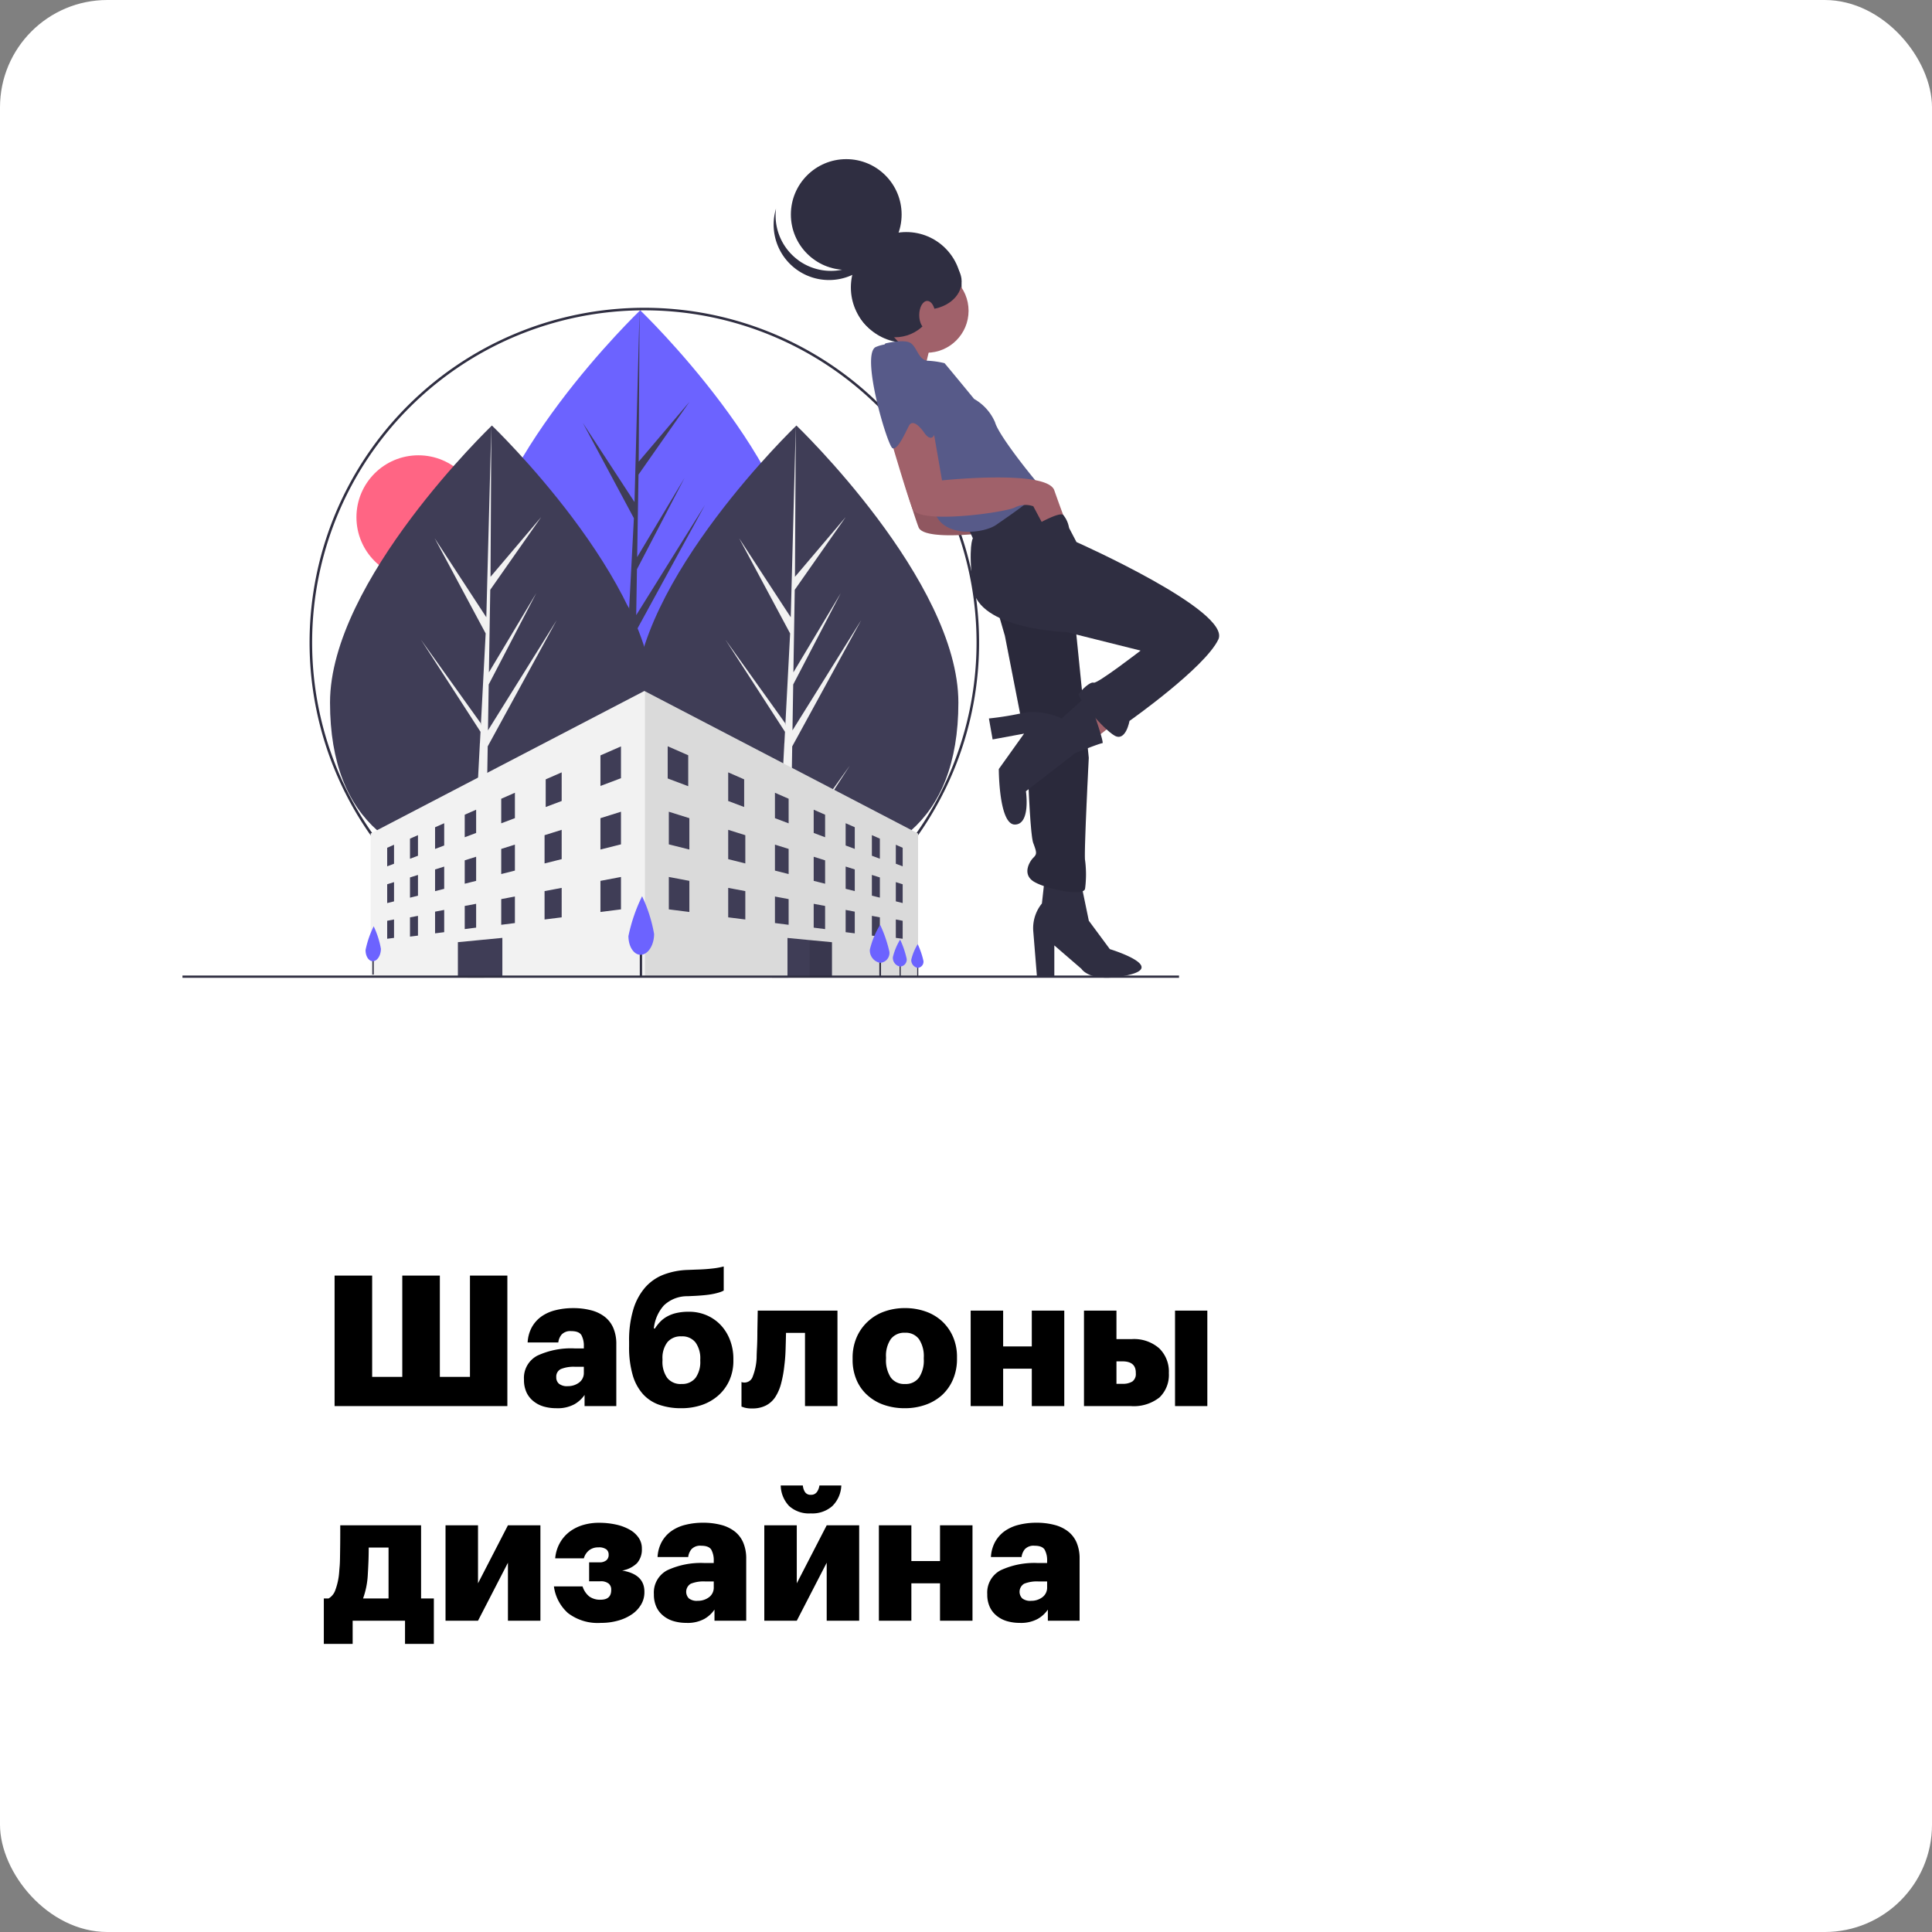 <svg xmlns="http://www.w3.org/2000/svg" width="180" height="180" viewBox="0 0 180 180"><rect x="0" y="0" width="180" height="180" fill="#808080" stroke="none"/><g transform="translate(-1140 -2546)"><rect width="180" height="180" rx="10" transform="translate(1140 2546)" fill="#fff"/><path d="M1.173-12.155h3.5V-2.72H7.48v-9.435h3.5V-2.72h2.805v-9.435h3.485V0H1.173ZM21.828.2A4.187,4.187,0,0,1,20.689.051a2.686,2.686,0,0,1-.952-.476,2.282,2.282,0,0,1-.672-.825,2.734,2.734,0,0,1-.247-1.216A2.338,2.338,0,0,1,20.069-4.7a7.427,7.427,0,0,1,3.476-.671h.85v-.2A2.053,2.053,0,0,0,24.174-6.6q-.221-.382-.952-.383a1.108,1.108,0,0,0-.892.315,1.382,1.382,0,0,0-.314.74H19.159a3.316,3.316,0,0,1,.382-1.4,3.056,3.056,0,0,1,.892-1.011,3.859,3.859,0,0,1,1.3-.587,6.69,6.69,0,0,1,1.674-.2,6.489,6.489,0,0,1,1.658.2,3.505,3.505,0,0,1,1.266.6,2.643,2.643,0,0,1,.808,1.045,3.76,3.76,0,0,1,.281,1.522V0H24.463V-1.037a2.869,2.869,0,0,1-.944.867A3.269,3.269,0,0,1,21.828.2Zm1.054-2.057a1.7,1.7,0,0,0,1.08-.34,1.105,1.105,0,0,0,.433-.918v-.544h-.8a3.17,3.17,0,0,0-1.343.212.772.772,0,0,0-.425.757.767.767,0,0,0,.255.612A1.2,1.2,0,0,0,22.882-1.853ZM33.473.2a6.168,6.168,0,0,1-2.04-.314,3.681,3.681,0,0,1-1.53-1,4.556,4.556,0,0,1-.96-1.785,9.284,9.284,0,0,1-.332-2.661v-.459A9.966,9.966,0,0,1,29-8.993a5.575,5.575,0,0,1,1.1-2.048,4.388,4.388,0,0,1,1.717-1.2,6.929,6.929,0,0,1,2.244-.442l.85-.034a15.852,15.852,0,0,0,1.632-.119,6.824,6.824,0,0,0,.884-.17v2.244a2.111,2.111,0,0,1-.357.153q-.2.068-.5.136a7.048,7.048,0,0,1-.731.119q-.434.051-1.046.085l-.714.034a3.135,3.135,0,0,0-2.227.859,3.786,3.786,0,0,0-.935,2.151h.1a4.041,4.041,0,0,1,.476-.612,2.734,2.734,0,0,1,.646-.5,3.315,3.315,0,0,1,.875-.332,5.079,5.079,0,0,1,1.165-.119,4.1,4.1,0,0,1,1.683.34,3.951,3.951,0,0,1,1.309.926,4.226,4.226,0,0,1,.85,1.394,4.877,4.877,0,0,1,.306,1.742v.136a4.458,4.458,0,0,1-.374,1.861,4.112,4.112,0,0,1-1.028,1.4A4.523,4.523,0,0,1,35.386-.1,5.858,5.858,0,0,1,33.473.2Zm.017-2.261A1.558,1.558,0,0,0,34.8-2.624a2.52,2.52,0,0,0,.442-1.583v-.135A2.52,2.52,0,0,0,34.8-5.927a1.558,1.558,0,0,0-1.309-.567,1.6,1.6,0,0,0-1.318.551,2.416,2.416,0,0,0-.451,1.567v.135a2.58,2.58,0,0,0,.442,1.617A1.577,1.577,0,0,0,33.49-2.057Zm9.588-1.734a10.914,10.914,0,0,1-.306,1.7,4.3,4.3,0,0,1-.544,1.258,2.3,2.3,0,0,1-.867.782A2.711,2.711,0,0,1,40.1.221a2.478,2.478,0,0,1-.765-.085Q39.1.051,39.083.051V-2.244a.66.66,0,0,0,.085.034.987.987,0,0,0,.238.017.805.805,0,0,0,.722-.553,5.424,5.424,0,0,0,.366-1.76q0-.119.008-.365t.026-.578q.017-.331.026-.714t.008-.773q.017-.9.034-1.955h7.429V0H45V-6.817H43.231q-.017.85-.042,1.607T43.078-3.791ZM54.315-2.057a1.521,1.521,0,0,0,1.309-.6,2.868,2.868,0,0,0,.442-1.719v-.135a2.868,2.868,0,0,0-.442-1.719,1.521,1.521,0,0,0-1.309-.6A1.562,1.562,0,0,0,53-6.25a2.749,2.749,0,0,0-.451,1.7v.136a2.934,2.934,0,0,0,.442,1.753A1.539,1.539,0,0,0,54.315-2.057ZM54.3.2A5.858,5.858,0,0,1,52.386-.1a4.432,4.432,0,0,1-1.539-.884A4,4,0,0,1,49.81-2.414a4.723,4.723,0,0,1-.374-1.921v-.136A4.784,4.784,0,0,1,49.81-6.4a4.327,4.327,0,0,1,1.037-1.47,4.367,4.367,0,0,1,1.539-.935,5.628,5.628,0,0,1,1.93-.323,5.714,5.714,0,0,1,1.912.314,4.4,4.4,0,0,1,1.539.91,4.281,4.281,0,0,1,1.02,1.445,4.679,4.679,0,0,1,.374,1.9v.136a4.829,4.829,0,0,1-.374,1.947,4.261,4.261,0,0,1-1.02,1.454,4.578,4.578,0,0,1-1.556.909A5.713,5.713,0,0,1,54.3.2ZM66.13-3.485H63.461V0H60.435V-8.891h3.026v3.332H66.13V-8.891h3.026V0H66.13ZM79.475-8.891h3.009V0H79.475Zm-8.483,0h3.026v2.652h1.428A3.551,3.551,0,0,1,78-5.381a3.011,3.011,0,0,1,.9,2.287v.051A2.9,2.9,0,0,1,78.03-.808a3.863,3.863,0,0,1-2.7.808H70.992Zm3.587,6.817a1.667,1.667,0,0,0,.918-.213.857.857,0,0,0,.323-.773v-.051q0-1.054-1.241-1.054h-.561v2.091ZM4.267,15.7a7.631,7.631,0,0,1-.442,2.227H6.2V13.183H4.352q0,.714-.026,1.343T4.267,15.7Zm-1.411,6.46H.17V17.926H.612a1.43,1.43,0,0,0,.621-.757A6.1,6.1,0,0,0,1.6,15.478q.017-.238.043-.527t.034-.774q.008-.484.017-1.215T1.7,11.109H9.231v6.817h1.19v4.233H7.735V20H2.856ZM11.509,20V11.109h3.026v5.406l2.788-5.406h3.026V20H17.323V14.594L14.535,20ZM29.8,13.285a1.909,1.909,0,0,1-.451,1.351,2.6,2.6,0,0,1-1.385.689q2.074.34,2.074,1.972v.051a2.232,2.232,0,0,1-.3,1.131,2.85,2.85,0,0,1-.833.9,4.273,4.273,0,0,1-1.284.6,5.74,5.74,0,0,1-1.632.221,4.557,4.557,0,0,1-3.077-.918A4.027,4.027,0,0,1,21.607,16.8h2.669a1.954,1.954,0,0,0,.62.935,1.7,1.7,0,0,0,1.063.306q.986,0,.986-.9v-.051a.706.706,0,0,0-.238-.552,1.163,1.163,0,0,0-.782-.213H24.888V14.56h.952a.976.976,0,0,0,.646-.187.633.633,0,0,0,.221-.51v-.034a.606.606,0,0,0-.212-.476,1.161,1.161,0,0,0-.757-.187,1.355,1.355,0,0,0-.842.263,1.455,1.455,0,0,0-.5.757H21.726a3.6,3.6,0,0,1,.451-1.462,3.382,3.382,0,0,1,.918-1.037,3.952,3.952,0,0,1,1.25-.612,5.118,5.118,0,0,1,1.445-.2,7.248,7.248,0,0,1,1.624.17,4.5,4.5,0,0,1,1.275.484,2.431,2.431,0,0,1,.824.757,1.735,1.735,0,0,1,.289.969ZM33.932,20.2a4.187,4.187,0,0,1-1.139-.153,2.686,2.686,0,0,1-.952-.476,2.282,2.282,0,0,1-.672-.825,2.734,2.734,0,0,1-.247-1.215,2.338,2.338,0,0,1,1.25-2.236,7.427,7.427,0,0,1,3.476-.671h.85v-.2a2.053,2.053,0,0,0-.221-1.028q-.221-.383-.952-.383a1.108,1.108,0,0,0-.893.314,1.382,1.382,0,0,0-.314.74H31.263a3.316,3.316,0,0,1,.382-1.4,3.056,3.056,0,0,1,.892-1.011,3.859,3.859,0,0,1,1.3-.587,6.69,6.69,0,0,1,1.675-.2,6.489,6.489,0,0,1,1.657.2,3.505,3.505,0,0,1,1.267.6,2.643,2.643,0,0,1,.807,1.045,3.76,3.76,0,0,1,.28,1.521V20H36.567V18.963a2.869,2.869,0,0,1-.943.867A3.269,3.269,0,0,1,33.932,20.2Zm1.054-2.057a1.7,1.7,0,0,0,1.079-.34,1.105,1.105,0,0,0,.434-.918v-.544h-.8a3.17,3.17,0,0,0-1.343.212.876.876,0,0,0-.17,1.369A1.2,1.2,0,0,0,34.986,18.147ZM45.543,10a2.76,2.76,0,0,1-2.023-.689A2.861,2.861,0,0,1,42.738,7.4H44.8a1.308,1.308,0,0,0,.2.612.606.606,0,0,0,.544.255.651.651,0,0,0,.561-.255,1.336,1.336,0,0,0,.238-.612h2.04a2.843,2.843,0,0,1-.833,1.913A2.808,2.808,0,0,1,45.543,10ZM41.208,20V11.109h3.026v5.406l2.788-5.406h3.026V20H47.022V14.594L44.234,20Zm16.371-3.485H54.91V20H51.884V11.109H54.91v3.332h2.669V11.109h3.026V20H57.579ZM64.991,20.2a4.187,4.187,0,0,1-1.139-.153,2.686,2.686,0,0,1-.952-.476,2.282,2.282,0,0,1-.671-.825,2.734,2.734,0,0,1-.247-1.215,2.338,2.338,0,0,1,1.25-2.236,7.427,7.427,0,0,1,3.476-.671h.85v-.2a2.053,2.053,0,0,0-.221-1.028q-.221-.383-.952-.383a1.108,1.108,0,0,0-.893.314,1.382,1.382,0,0,0-.314.74H62.322a3.316,3.316,0,0,1,.382-1.4,3.056,3.056,0,0,1,.893-1.011,3.859,3.859,0,0,1,1.3-.587,6.69,6.69,0,0,1,1.675-.2,6.489,6.489,0,0,1,1.657.2,3.505,3.505,0,0,1,1.267.6,2.643,2.643,0,0,1,.808,1.045,3.76,3.76,0,0,1,.28,1.521V20H67.626V18.963a2.87,2.87,0,0,1-.944.867A3.269,3.269,0,0,1,64.991,20.2Zm1.054-2.057a1.7,1.7,0,0,0,1.079-.34,1.105,1.105,0,0,0,.434-.918v-.544h-.8a3.17,3.17,0,0,0-1.343.212.876.876,0,0,0-.17,1.369A1.2,1.2,0,0,0,66.045,18.147Z" transform="translate(1170 2677)"/><g transform="translate(1157 2560.827)"><circle cx="5.771" cy="5.771" r="5.771" transform="translate(16.209 27.592)" fill="#ff6584"/><path d="M57.733,39.9c0,11.362-6.755,15.33-15.087,15.33S27.559,51.261,27.559,39.9,42.646,14.081,42.646,14.081,57.733,28.536,57.733,39.9Z" fill="#6c63ff"/><path d="M42.1,53.489l.154-9.509,6.43-11.764L42.274,42.484l.07-4.276L46.776,29.7l-4.413,7.38.125-7.69,4.746-6.776-4.726,5.567.078-14.1-.491,18.667.04-.77L37.31,24.59l4.748,8.864-.45,8.589-.013-.228-5.562-7.772,5.546,8.577-.056,1.074-.01.016V43.8L40.374,65.59H41.9l.183-11.255,5.532-8.556Z" fill="#3f3d56"/><path d="M72.29,50.63c0,11.362-6.755,15.329-15.087,15.329S42.116,61.992,42.116,50.63,57.2,24.817,57.2,24.817,72.29,39.268,72.29,50.63Z" fill="#3f3d56"/><path d="M56.654,64.221l.155-9.509,6.43-11.764L56.833,53.22l.069-4.276,4.432-8.511-4.414,7.38.125-7.69,4.746-6.776-4.726,5.567.078-14.1-.491,18.667.04-.77-4.825-7.385,4.748,8.864-.45,8.588-.013-.228L50.59,44.778l5.545,8.577-.056,1.074-.01.016v.088l-1.141,21.79h1.524l.183-11.255,5.532-8.556Z" fill="#f2f2f2"/><path d="M43.921,50.63c0,11.362-6.755,15.329-15.087,15.329S13.747,61.992,13.747,50.63,28.83,24.817,28.83,24.817,43.921,39.268,43.921,50.63Z" fill="#3f3d56"/><path d="M28.284,64.221l.155-9.509,6.43-11.764L28.463,53.22l.069-4.276,4.432-8.511-4.413,7.38.125-7.69,4.746-6.776L28.7,38.914l.078-14.1-.49,18.667.04-.77L23.5,35.326l4.748,8.864-.45,8.588-.013-.228-5.562-7.772,5.546,8.577-.056,1.074-.01.016v.088l-1.141,21.79h1.524l.183-11.255L33.8,56.512Z" fill="#f2f2f2"/><path d="M43.031,76.226a31.189,31.189,0,1,1,22.054-9.135A31.189,31.189,0,0,1,43.031,76.226Zm0-62.141A30.951,30.951,0,1,0,73.982,45.036,30.951,30.951,0,0,0,43.031,14.085Z" fill="#2f2e41"/><path d="M68.534,62.831V76.113h-51V62.831l25.5-13.282.053.028Z" fill="#f2f2f2"/><path d="M68.534,62.831V76.113H43.086V49.577Z" opacity="0.1"/><path d="M40.855,57.677l-1.913.722V55.552l1.913-.838ZM19.711,65.646l-.638.241V64.158l.638-.282Zm2.231-.744-.744.279V63.308l.744-.327Zm2.443-.956-.85.32v-2.02l.85-.374Zm2.976-1.169-1.063.4v-2.1l1.063-.466Zm3.612-1.38-1.275.482V59.591l1.275-.559ZM35.33,59.8l-1.488.56V57.784l1.488-.652ZM19.711,69.152l-.638.16V67.558l.638-.2Zm2.231-.53-.744.186V66.922l.744-.234Zm2.443-.638-.85.214v-2.02l.85-.268Zm2.976-.744-1.063.267V65.328l1.063-.334Zm3.612-.956-1.275.322V64.265l1.275-.4Zm4.357-1.066-1.594.4V62.986l1.594-.5Zm5.525-1.378-1.913.481V61.4l1.913-.6Zm0,6.057-1.913.243v-2.9l1.913-.362ZM19.711,72.553l-.638.082V70.96l.638-.122Zm2.231-.212-.744.094V70.641l.744-.14Zm2.443-.319-.85.108V70.11l.85-.162Zm2.976-.425-1.063.136V69.578l1.063-.2Zm3.612-.425-1.275.162V68.941l1.275-.243Zm4.357-.532-1.594.2V68.195l1.594-.3Zm31.132-4.994.638.241V64.158l-.638-.282ZM64.231,64.9l.744.279V63.308l-.744-.327Zm-2.444-.956.85.32v-2.02l-.85-.374ZM58.81,62.777l1.063.4v-2.1l-1.063-.466ZM55.2,61.4l1.275.482V59.591L55.2,59.032ZM50.844,59.8l1.488.56V57.784l-1.488-.652Zm15.618,9.349.638.16V67.558l-.638-.2Zm-2.231-.53.744.186V66.922l-.744-.234Zm-2.444-.638.85.214v-2.02l-.85-.268ZM58.81,67.24l1.063.267V65.328l-1.063-.334ZM55.2,66.284l1.275.322V64.265l-1.275-.4Zm-4.355-1.066,1.594.4V62.986l-1.594-.5ZM45.313,63.84l1.913.481V61.4l-1.913-.6Zm0,6.057,1.913.243v-2.9l-1.913-.362Zm21.149,2.656.638.082V70.96l-.638-.122Zm-2.231-.212.744.094V70.641l-.744-.14Zm-2.444-.319.85.108V70.11l-.85-.162ZM58.81,71.6l1.063.136V69.578l-1.063-.2ZM55.2,71.172l1.275.162V68.941L55.2,68.7Zm-4.355-.532,1.594.2V68.195l-1.594-.3ZM47.12,58.421,45.207,57.7v-3l1.913.839Z" fill="#3f3d56"/><path d="M64.926,73.748h.156v2.494h-.156Zm1.883.679h.11v1.767h-.11Zm1.645.215h.1v1.553h-.1Z" fill="#2f2e41"/><path d="M60.512,72.957v3.209H56.368V72.56l2.072.2ZM25.66,76.166l4.144-.007V72.553l-4.144.4Z" fill="#3f3d56"/><path d="M0,76.059H92.846v.213H0Z" fill="#2f2e41"/><path d="M60.512,72.957v3.209H58.44V72.758Z" opacity="0.1"/><path d="M42.608,73.244h.213v2.975h-.213Z" fill="#2f2e41"/><path d="M43.941,72.185c0,1.042-.557,1.913-1.226,1.942-.651.029-1.165-.751-1.165-1.742a15.517,15.517,0,0,1,1.272-3.71,13.755,13.755,0,0,1,1.119,3.51Z" fill="#6c63ff"/><path d="M17.693,74.2h.127v1.775h-.127Z" fill="#2f2e41"/><path d="M18.488,73.566c0,.622-.332,1.141-.731,1.159s-.7-.448-.7-1.039a9.257,9.257,0,0,1,.758-2.213,8.2,8.2,0,0,1,.673,2.093Zm47.374.28A.922.922,0,0,1,65,74.877a1.169,1.169,0,0,1-.956-1.239,8.008,8.008,0,0,1,.956-2.307A12.058,12.058,0,0,1,65.862,73.846Zm1.61.65a.653.653,0,0,1-.608.73.828.828,0,0,1-.677-.878,5.674,5.674,0,0,1,.677-1.635A8.546,8.546,0,0,1,67.472,74.5Zm1.564.208a.574.574,0,0,1-.534.642.728.728,0,0,1-.6-.771,4.987,4.987,0,0,1,.6-1.437,7.511,7.511,0,0,1,.534,1.566Z" fill="#6c63ff"/><path d="M69.791,17.117s-1.034,3.1-.46,3.792-3.447-2.068-3.447-2.068l2.183-2.528Z" fill="#a0616a"/><circle cx="5.159" cy="5.159" r="5.159" transform="translate(62.273 6.793)" fill="#2f2e41"/><path d="M87.488,52.051l-2.643,2.068-1.494-2.413,2.643-1.839Z" fill="#a0616a"/><path d="M83.753,67.622l.69,3.333L86.4,73.6s5.286,1.609,1.724,2.413-4.367-.575-4.367-.575l-2.528-2.183v2.988H79.617l-.345-4.252a3.651,3.651,0,0,1,.8-2.643l.23-2.068Z" fill="#2f2e41"/><path d="M70.423,26.372l.919,5.286s9.768-1.034,10.457.919.919,2.528.919,2.528l-1.953.689-.919-1.724a2.183,2.183,0,0,0-1.724.115c-.919.46-8.963,1.609-9.538.115S66.4,27.29,66.4,27.29l2.413-1.954Z" fill="#a0616a"/><path d="M70.423,26.372l.919,5.286s9.768-1.034,10.457.919.919,2.528.919,2.528l-1.953.689-.919-1.724a2.183,2.183,0,0,0-1.724.115c-.919.46-8.963,1.609-9.538.115S66.4,27.29,66.4,27.29l2.413-1.954Z" opacity="0.1"/><path d="M75.824,41.651l.8,2.758,2.068,10.572s.23,7.814.575,8.733.345,1.034,0,1.379-1.034,1.494,0,2.183,4.712,1.494,4.826.689a10.136,10.136,0,0,0,0-2.643c-.115-.575.345-9.538.345-9.538L83.059,42.109l-4.711-2.183Z" fill="#2f2e41"/><path d="M75.824,41.651l.8,2.758,2.068,10.572s.23,7.814.575,8.733.345,1.034,0,1.379-1.034,1.494,0,2.183,4.712,1.494,4.826.689a10.136,10.136,0,0,0,0-2.643c-.115-.575.345-9.538.345-9.538L83.059,42.109l-4.711-2.183Z" opacity="0.1"/><path d="M80.765,30.85l2.528,4.826s14.479,6.435,13.215,9.078-8.274,7.584-8.274,7.584-.345,1.954-1.379,1.379-3.562-3.562-3.333-3.907,1.034-1.149,1.379-1.034,4.367-2.988,4.367-2.988l-6.895-1.724s-8.274-.23-8.733-4.137,0-4.6,0-4.6l-.575-1.264,4.711-2.873Z" fill="#2f2e41"/><path d="M84.328,49.927,81.915,52.11a6.517,6.517,0,0,0-3.332-.575,28.413,28.413,0,0,1-3.448.575l.345,1.954,2.932-.541-2.357,3.3s0,5.171,1.494,5.171,1.034-3.1,1.034-3.1l4.6-3.562s2.3-.919,2.528-.919-1.383-4.486-1.383-4.486Z" fill="#2f2e41"/><circle cx="3.907" cy="3.907" r="3.907" transform="translate(65.425 10.222)" fill="#a0616a"/><path d="M65.482,17.171s1.839-.46,2.413,0,.69,1.494,1.494,1.609A8.154,8.154,0,0,1,71,19.01c.115.115,2.758,3.333,2.758,3.333a4.574,4.574,0,0,1,1.953,2.183c.345,1.264,3.792,5.516,4.252,5.976s-2.988,2.758-4.137,3.562-4.482,1.149-5.516-.689-6.664-13.787-4.826-16.2Z" fill="#575a89"/><path d="M69.848,24.644l.919,5.286s9.768-1.034,10.457.919.919,2.528.919,2.528l-1.953.689-.919-1.724a2.183,2.183,0,0,0-1.724.115c-.919.46-8.963,1.609-9.538.115s-2.183-7.01-2.183-7.01l2.413-1.954Z" fill="#a0616a"/><path d="M67.652,17.657s2.771,5.837,2.541,7.446-1.034.46-1.034.46-1.034-1.609-1.494-.689-1.034,2.183-1.494,2.068-2.988-8.619-1.609-9.423a3.494,3.494,0,0,1,3.09.138Z" fill="#575a89"/><circle cx="5.159" cy="5.159" r="5.159" transform="translate(56.684 0)" fill="#2f2e41"/><path d="M57.393,9.432a5.16,5.16,0,0,0,7.968-2.709A5.16,5.16,0,1,1,55.3,4.607a5.158,5.158,0,0,0,2.1,4.825Z" fill="#2f2e41"/><circle cx="3.784" cy="3.784" r="3.784" transform="translate(62.588 9.029)" fill="#2f2e41"/><ellipse cx="3.354" cy="2.623" rx="3.354" ry="2.623" transform="translate(65.885 8.771)" fill="#2f2e41"/><ellipse cx="0.747" cy="1.322" rx="0.747" ry="1.322" transform="translate(68.642 13.21)" fill="#a0616a"/><path d="M79.642,34.017s2.034-1.167,2.412-.874a2.516,2.516,0,0,1,.545,1.208l-2.351.923-.69-1.264Z" fill="#2f2e41"/></g></g></svg>
